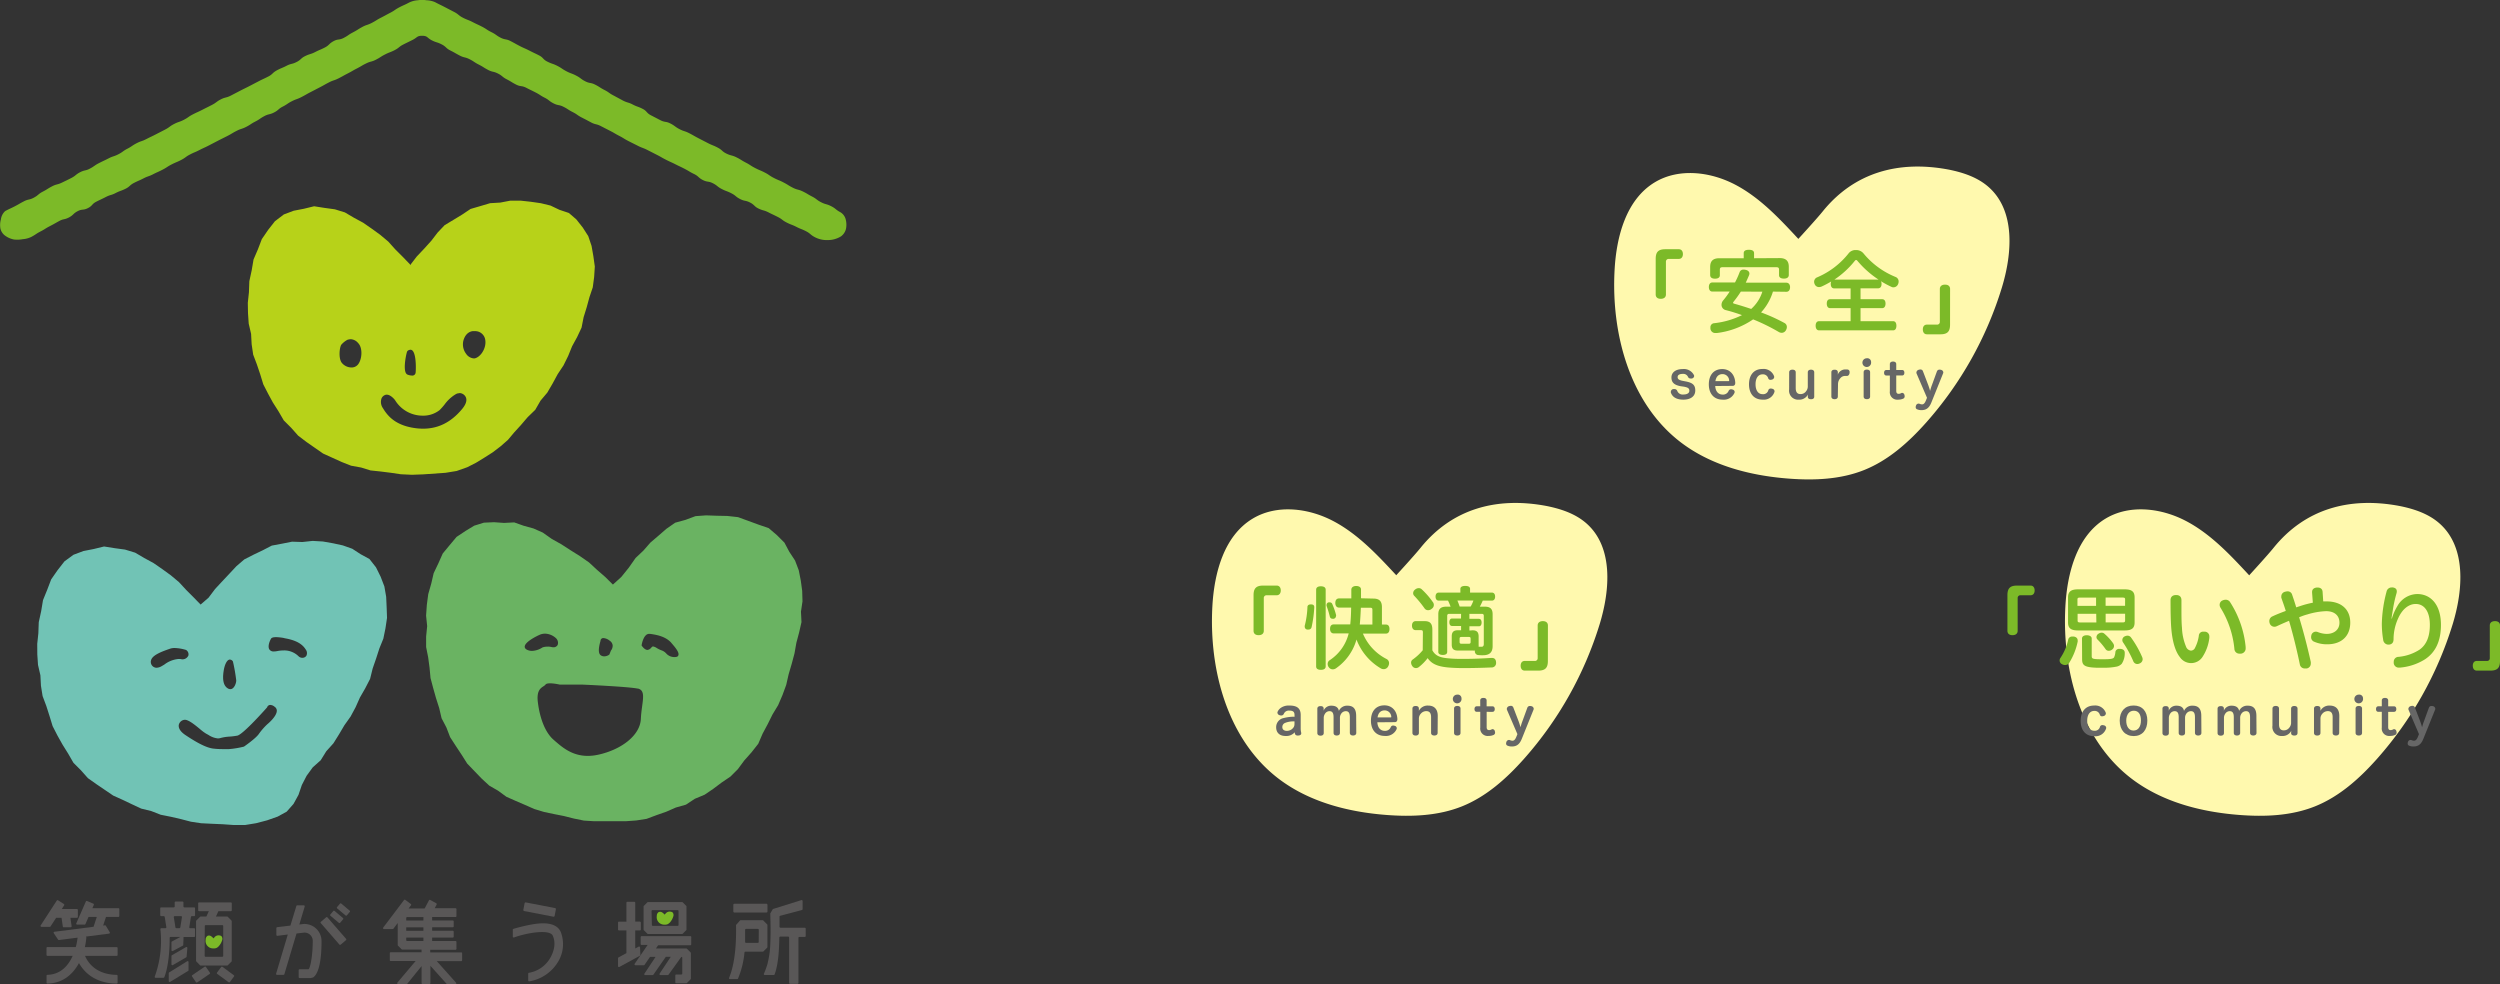 <svg xmlns="http://www.w3.org/2000/svg" viewBox="0 0 671.47 264.36"><rect x="0" y="0" width="671.47" height="264.36" fill="#333333" stroke="none"/><defs><style>.cls-1{fill:#7cba28;}.cls-2{fill:#b7d219;}.cls-3{fill:#71c3b5;}.cls-4{fill:#6ab362;}.cls-5{fill:#595757;}.cls-6{fill:#fff9ae;}.cls-7{fill:#666;}</style></defs><title>about_01</title><g id="レイヤー_2" data-name="レイヤー 2"><g id="design"><path class="cls-1" d="M222.35,64.48a6.9,6.9,0,0,1-3.55-.81c-1.24-.67-1.09-.94-2.34-1.58s-1.32-.52-2.57-1.16-1.32-.51-2.58-1.15-1.14-.86-2.39-1.5-1.27-.6-2.52-1.24-1.37-.41-2.62-1-1.07-1-2.32-1.64-1.42-.3-2.67-.94-1.11-.91-2.36-1.55-1.32-.5-2.57-1.14-1.12-.9-2.37-1.54-1.46-.24-2.72-.88-1.09-1-2.35-1.61-1.22-.71-2.47-1.36-1.27-.61-2.53-1.25-1.28-.58-2.54-1.22-1.22-.7-2.48-1.34l-2.51-1.28c-1.26-.64-1.33-.5-2.59-1.14s-1.27-.63-2.52-1.27-1.2-.74-2.46-1.39-1.21-.71-2.46-1.35l-2.49-1.28c-1.25-.64-1.4-.33-2.65-1s-1.23-.66-2.48-1.3-1.16-.82-2.41-1.45-1.19-.77-2.45-1.41-1.44-.29-2.7-.93-1.13-.89-2.39-1.53-1.19-.77-2.44-1.41-1.27-.62-2.52-1.26-1.48-.22-2.74-.87-1.21-.74-2.47-1.39-1.12-.92-2.38-1.56-1.43-.32-2.7-1-1.2-.77-2.46-1.41-1.19-.79-2.45-1.43-1.41-.34-2.67-1-1.23-.71-2.5-1.35-1.08-1-2.35-1.65-1.38-.44-2.65-1.09-1.11-1.2-2.54-1.21-1.3.44-2.55,1.08-1.27.61-2.52,1.25-1.12.9-2.37,1.54-1.32.51-2.57,1.15-1.18.76-2.43,1.4-1.37.39-2.62,1-1.21.7-2.46,1.34-1.21.7-2.46,1.34-1.22.68-2.47,1.32-1.34.45-2.59,1.09-1.22.69-2.47,1.33l-2.49,1.29c-1.25.64-1.22.7-2.47,1.34s-1.33.48-2.58,1.12-1.17.79-2.42,1.43-1.09.94-2.34,1.58-1.41.33-2.65,1-1.16.81-2.41,1.45-1.18.78-2.43,1.42-1.35.44-2.61,1.09-1.2.72-2.45,1.36-1.25.62-2.5,1.26l-2.48,1.29c-1.24.64-1.27.58-2.51,1.22s-1.29.55-2.53,1.19-1.15.84-2.39,1.48-1.3.55-2.55,1.19-1.19.77-2.44,1.42-1.28.58-2.53,1.22-1.34.47-2.58,1.11-1.29.57-2.54,1.21-1.09,1-2.35,1.61-1.34.47-2.6,1.12-1.37.41-2.63,1.06-1.28.61-2.54,1.25-1,1.09-2.28,1.74-1.5.17-2.75.82-1.06,1-2.31,1.67-1.43.31-2.69,1-1.23.71-2.49,1.36-1.21.76-2.47,1.41-1.2.78-2.45,1.45a6.25,6.25,0,0,1-2.34.63,7.62,7.62,0,0,1-2.41.08,5.86,5.86,0,0,1-2.2-.94,3.24,3.24,0,0,1-1.39-2,5.56,5.56,0,0,1,.14-2.48A3.55,3.55,0,0,1,1.4,56.69c1.24-.67,1.28-.61,2.54-1.26s1.23-.71,2.49-1.36,1.44-.31,2.7-1,1.11-.95,2.37-1.6,1.2-.75,2.46-1.41,1.39-.39,2.65-1,1.28-.6,2.54-1.25,1.12-.91,2.38-1.56,1.43-.31,2.69-1,1.16-.83,2.42-1.47,1.28-.6,2.54-1.25,1.36-.45,2.62-1.1,1.16-.84,2.42-1.49,1.18-.8,2.45-1.46,1.36-.47,2.62-1.12,1.28-.61,2.54-1.26l2.52-1.3c1.26-.65,1.15-.85,2.41-1.5s1.36-.47,2.62-1.12,1.17-.82,2.44-1.47,1.3-.59,2.56-1.24,1.27-.63,2.53-1.28,1.15-.86,2.4-1.5,1.4-.36,2.66-1l2.5-1.3c1.25-.65,1.27-.62,2.52-1.27l2.51-1.31c1.26-.65,1.29-.6,2.55-1.25s1.07-1,2.34-1.68,1.31-.56,2.57-1.21,1.41-.37,2.67-1,1.1-1,2.36-1.62,1.39-.42,2.66-1.07,1.32-.56,2.58-1.21,1.06-1,2.33-1.7,1.49-.23,2.76-.89,1.18-.81,2.45-1.47S95.94,8,97.2,7.3s1.36-.48,2.62-1.13,1.22-.76,2.49-1.41,1.26-.68,2.53-1.34,1.19-.82,2.47-1.48,1.32-.58,2.58-1.26a6.18,6.18,0,0,1,2.31-.61,7.36,7.36,0,0,1,2.35,0,6.28,6.28,0,0,1,2.34.53c1.25.67,1.27.63,2.53,1.28l2.52,1.31c1.27.65,1.13.92,2.4,1.57s1.34.52,2.6,1.17,1.29.6,2.55,1.25S130.7,8,132,8.64s1.17.82,2.43,1.47,1.45.28,2.71.93,1.24.69,2.5,1.34,1.3.57,2.56,1.22,1.28.61,2.55,1.26,1,1.07,2.31,1.72,1.36.46,2.63,1.11,1.19.8,2.46,1.46,1.34.5,2.61,1.16,1.15.87,2.42,1.52,1.46.28,2.72.93,1.2.77,2.47,1.42,1.17.83,2.44,1.48L167.3,27c1.27.65,1.39.42,2.66,1.08s1.35.49,2.62,1.14,1,1.11,2.28,1.76l2.51,1.3c1.26.65,1.46.25,2.72.9s1.16.85,2.41,1.5,1.37.45,2.63,1.1,1.24.71,2.5,1.36l2.54,1.31c1.27.65,1.33.53,2.59,1.19s1.1,1,2.37,1.62,1.41.37,2.68,1,1.22.75,2.5,1.41,1.2.78,2.47,1.44,1.32.56,2.59,1.21,1.19.81,2.47,1.47,1.33.55,2.6,1.21,1.22.76,2.49,1.41,1.41.39,2.67,1,1.24.72,2.52,1.38,1.16.89,2.44,1.54,1.42.4,2.7,1.06,1.15.91,2.42,1.59a3.1,3.1,0,0,1,1.45,1.88,5.73,5.73,0,0,1,.11,2.52,3.49,3.49,0,0,1-1.37,2.11A6.68,6.68,0,0,1,222.35,64.48Z"/><path class="cls-2" d="M110.16,71.21l1.77-2.31,2-2.11,1.94-2.15,1.66-2.17,1.9-2,2.35-1.41,2.32-1.41,2.29-1.53,2.63-.77,2.62-.78,2.74-.16,2.7-.52,2.75,0,2.73.3,2.72.39,2.58.63,2.4,1.14,2.53.85,2,1.72,1.73,2.19L158,63.42l.89,2.64.48,2.74.39,2.79-.18,2.81-.37,2.78-.9,2.67-.73,2.68-.83,2.68L156.2,88,155,90.55,153.66,93l-1.06,2.61-1.25,2.53-1.56,2.35L148.43,103,147,105.45l-1.82,2.16-1.42,2.46-2.06,2-1.83,2.14-1.77,1.94-1.68,2-2,1.75-2.1,1.6-2.23,1.42-2.25,1.38-2.36,1.2-2.83,1-3,.49-3,.21-3,.21-3,.11-3-.14-2.7-.4-2.71-.34-2.73-.29L97,125.57l-2.7-.49-2.54-1-2.49-1.13-2.49-1.13-2.24-1.56-2.23-1.55L80.07,117l-1.86-2.1-2-2-1.41-2.43-1.5-2.35L72,105.73l-1.28-2.49-.82-2.68L69,97.89l-1-2.64-.41-2.78-.15-2.8-.64-2.75-.19-2.8-.05-2.8.3-2.79.11-3,.63-2.91.5-2.93L69.26,67l1.06-2.77L72,61.77l1.84-2.35,2.39-1.82,2.65-1,2.74-.53,2.75-.67,2.79.44,2.78.38,2.69.83,2.43,1.43,2.46,1.33,2.31,1.6,2.28,1.65,2.16,1.81,1.89,2.1,2,2,1.93,2M94.24,91.11a3.61,3.61,0,0,0-.91.15,5.77,5.77,0,0,0-1.67,1.34c-.45.68-.8,3.56.11,4.81a3.4,3.4,0,0,0,2.61,1.29,2.19,2.19,0,0,0,1.81-.85c1.08-1.41,1.27-4.43,0-5.71A2.77,2.77,0,0,0,94.24,91.11Zm33.33-2.18-.39,0c-.34,0-2,.12-2.7,2.48a4.2,4.2,0,0,0,.72,3.63,2.74,2.74,0,0,0,2,1.22l.26,0c1.58-.28,3.26-2.75,2.87-5A2.73,2.73,0,0,0,127.58,88.94Zm-18.11,11.69a3.55,3.55,0,0,0,1.16.25.88.88,0,0,0,1-.71c.08-.4.26-4.48-.68-5.81a.91.91,0,0,0-.62-.42s-.79,0-1,.56S108,100.09,109.47,100.62Zm13.89,5a1.77,1.77,0,0,0-.84.2,10.12,10.12,0,0,0-3.1,2.82,16.76,16.76,0,0,1-1.34,1.51,7.14,7.14,0,0,1-4.62,1.49,8.67,8.67,0,0,1-7.3-4.09c0-.06-1.15-1.54-2.23-1.54l-.22,0a1.7,1.7,0,0,0-1.23,1,2.91,2.91,0,0,0,.4,2.65c1.2,2,3.19,4.4,8,5.23a16.2,16.2,0,0,0,2.75.25c4.1,0,7.52-1.72,10.47-5.25,1.35-1.61,1.3-2.66,1-3.25A1.93,1.93,0,0,0,123.36,105.57Z"/><path class="cls-3" d="M53.75,162.49,56,160.55l1.77-2.35,2-2.15,1.88-2,1.87-2,2.1-1.8L68.06,149l2.47-1.18L73,146.54l2.73-.51,2.71-.54,2.77.09,2.76-.3,2.77.16,2.73.48,2.62.57,2.53.9,2.24,1.46,2.37,1.29,1.76,2.24,1.25,2.52,1,2.61.48,2.78.13,2.82.1,2.84-.42,2.81-.57,2.78-1.07,2.63-.87,2.7-.93,2.68-.69,2.79-1.31,2.54-1.42,2.47-1.16,2.6-1.35,2.51-1.65,2.32-1.45,2.45-1.51,2.42-1.91,2.12-1.51,2.43L84,206.1l-1.65,2.27-1.28,2.48-.9,2.64-1.34,2.44L77,218l-2.42,1.33-2.84,1-2.93.77-3,.49h-3l-3-.21-3-.13L54,221.11l-2.72-.41L48.59,220l-2.68-.62-2.72-.54-2.57-1-2.69-.66L35.41,216l-2.48-1.18-2.51-1.13-2.27-1.54-2.25-1.53L23.61,209l-1.88-2.12-2-2-1.42-2.46L16.8,200l-1.38-2.46-1.29-2.52-.83-2.71-.86-2.69-1-2.67L11,184.2l-.15-2.83-.64-2.77-.19-2.83L10,172.94l.3-2.82.11-3,.64-2.93.5-3,1.13-2.78,1.07-2.8,1.71-2.46,1.86-2.38L19.74,149l2.67-1,2.76-.54,2.78-.68,2.82.45,2.81.38,2.72.83,2.45,1.44,2.49,1.35,2.33,1.61,2.3,1.67,2.19,1.83L50,158.44l2,2,2,2.06m-5.15,14.58a1.72,1.72,0,0,0,1.74-1,1.36,1.36,0,0,0-.64-1.52,11.76,11.76,0,0,0-3-.51,3.83,3.83,0,0,0-1.27.18l-.34.12c-1.61.57-4.32,1.52-4.74,2.9A1.56,1.56,0,0,0,42,179.35a2.85,2.85,0,0,0,1.44-.44l.68-.4A7.3,7.3,0,0,1,47.91,177a4.16,4.16,0,0,1,.5,0Zm27.55-5.69a12.61,12.61,0,0,0-2.25-.26c-.75,0-1.19.14-1.36.42-.36.63-.93,2-.47,2.84a1.34,1.34,0,0,0,1.27.58,4.39,4.39,0,0,0,.84-.09,9,9,0,0,1,1.76-.18,5.46,5.46,0,0,1,4,1.57,1.46,1.46,0,0,0,1,.41,1.26,1.26,0,0,0,1.12-.59,1.63,1.63,0,0,0-.24-1.7C80.82,172.36,78.19,171.72,76.33,171.4ZM61.22,184.91a1.31,1.31,0,0,0,.65.19c1,0,1.58-1.54,1.58-2.36a46.68,46.68,0,0,0-.89-5.08,1.05,1.05,0,0,0-.81-.51c-.83,0-1.44,1.49-1.67,3C59.68,182.66,60.05,184.23,61.22,184.91Zm11.38,4.43a.88.88,0,0,0-.85.64c-.06.07-6.42,7.28-8,7.6a18.25,18.25,0,0,1-2.06.26,11.86,11.86,0,0,0-2.53.4,2.23,2.23,0,0,1-.65.09A5.49,5.49,0,0,1,56,197.4l-.66-.36a12.75,12.75,0,0,1-1.69-1.27c-1.32-1.09-3-2.45-4-2.45h0a1.78,1.78,0,0,0-1.6,1.25c-.14.54-.1,1.62,1.77,2.87,3.4,2.27,5.76,3.42,7.45,3.62a19.82,19.82,0,0,0,2.37.14l1.89,0a24.16,24.16,0,0,0,4-.67c.13-.09,3.19-2.21,4-3.41a17.16,17.16,0,0,1,2.26-2.59c.11-.09,2.62-2.14,2.56-3.71a1.29,1.29,0,0,0-.6-1A1.91,1.91,0,0,0,72.61,189.34Z"/><path class="cls-4" d="M164.51,157.11l2.37-2.15,2-2.48,1.83-2.61,2.11-2,1.88-2.15,2.16-1.84,2.14-1.86,2.35-1.63,2.76-.76,2.69-1,2.85-.21,2.85.1,2.87.06,2.86.32,2.75,1,2.72,1,2.77.95,2.22,1.9,2,2,1.31,2.46,1.54,2.34,1,2.63.54,2.75.38,2.78.08,2.8-.41,2.77.14,2.81-.62,2.73-.75,2.82-.51,2.87-.75,2.81-.82,2.79-.65,2.85-1,2.72L209,189.4l-1.52,2.51-1.29,2.6-1.37,2.56-1.16,2.7-1.81,2.3-1.94,2.18-1.73,2.34-2,2-2.34,1.58-2.26,1.7-2.34,1.59-2.62,1.09-2.37,1.57-2.74.78L179,218l-2.65.93-2.67,1-2.8.44-2.82.2H165.2l-2.82,0-2.83,0-2.73-.17-2.69-.55-2.65-.67-2.67-.53-2.67-.56-2.61-.79-2.5-1.1-2.5-1.08L136,214l-2.21-1.62L131.4,211l-2.06-1.91-1.93-2-1.92-2-1.5-2.37-1.54-2.33L120.9,198l-1-2.6-1.3-2.49-.64-2.74-.85-2.66-.76-2.69-.72-2.71-.26-2.79-.37-2.77-.55-2.77,0-2.81.28-2.8-.29-2.81.2-2.9.38-2.89.8-2.8.66-2.83,1.25-2.62,1.18-2.65,1.85-2.24,1.86-2.22,2.42-1.61,2.32-1.41,2.61-.81,2.72-.12,2.68.19,2.74-.14,2.57.91,2.61.72,2.48,1.1,2.43,1.71,2.57,1.44,2.49,1.61,2.51,1.57,2.43,1.69,2.16,2,2.23,1.94,2.1,2.08m-2.38,19.21a2.33,2.33,0,0,0,1.36-.49l.42-1.06a2.08,2.08,0,0,0,.46-1.45,1.77,1.77,0,0,0-.81-1.22,3.06,3.06,0,0,0-1.63-.69.74.74,0,0,0-.82.74c0,.12-1,3,0,3.83A1.57,1.57,0,0,0,162.27,176.29Zm-15.16-2.62a4.58,4.58,0,0,1,1,.12,2.16,2.16,0,0,0,.48.06,1.21,1.21,0,0,0,1.16-.65,1.71,1.71,0,0,0-.44-1.77,4.54,4.54,0,0,0-2.95-1.24,3.69,3.69,0,0,0-1.53.34c-.66.3-3.93,1.86-3.94,3.17,0,.35.22.63.67.84a3,3,0,0,0,1.3.28,5.53,5.53,0,0,0,2.81-.93A4.16,4.16,0,0,1,147.11,173.68Zm33.17-1c-1.62-1.83-4.18-2.2-5.71-2.42l-.29,0c-1.49,0-2,2.92-2,3.13.58.8,1.1,1.18,1.59,1.18a1.54,1.54,0,0,0,1-.6,3.41,3.41,0,0,1,.25-.24.38.38,0,0,1,.25-.09,2.56,2.56,0,0,1,1,.43,7.43,7.43,0,0,0,1.36.65,3,3,0,0,1,1.14.77,2.89,2.89,0,0,0,2.27,1c.57,0,.91-.14,1-.43C182.5,175.35,181.65,174.19,180.28,172.64Zm-9,12.29c-2.5-.55-15-1.09-15-1.09h-6s-3.27-.76-3.81,0-2.5.76-2.07,4.58,1.74,8.07,4.25,10.25,5.88,5.34,12,4,11.22-5.13,11.43-9.6S173.77,185.47,171.27,184.92Z"/><path class="cls-5" d="M216.13,249.18h-6.51a.25.25,0,0,1-.25-.25c0-1.07,0-2,0-2.73a.25.25,0,0,1,.19-.23l5.82-1.55a.25.25,0,0,0,.19-.24V242a.25.25,0,0,0-.33-.24l-7.57,2.37a.25.25,0,0,0-.14.11l-.64,1.1a.25.25,0,0,0,0,.13c0,.54.18,4.16,0,8a24.25,24.25,0,0,1-.72,5.25c0,.18-.25.89-.3,1a15.46,15.46,0,0,1-.7,1.81.25.25,0,0,0,.23.35h2.41a.25.25,0,0,0,.24-.16c1-2.67,1.21-6.54,1.27-9.92a.25.25,0,0,1,.25-.24h2.13a.25.25,0,0,1,.25.25V264a.25.25,0,0,0,.25.25h2a.25.25,0,0,0,.25-.25v-12.1a.25.25,0,0,1,.25-.25h1.45a.25.25,0,0,0,.25-.25v-1.95A.25.25,0,0,0,216.13,249.18Z"/><path class="cls-5" d="M13.56,248.85l1.52-2.34h1.45l.34,2.34a.25.25,0,0,0,.24.21H19a.25.25,0,0,0,.24-.28l-.33-2.27h1.75a.25.25,0,0,0,.25-.25V244.4a.25.25,0,0,0-.25-.25H16.6l.63-1a.25.25,0,0,0-.07-.34l-1.57-1a.25.25,0,0,0-.34.07l-4.33,6.68a.25.25,0,0,0,.21.38h2.22A.25.25,0,0,0,13.56,248.85Z"/><path class="cls-5" d="M31.81,243.93h-7l.39-.9a.25.25,0,0,0-.13-.32L23.38,242a.25.25,0,0,0-.32.13L20.49,248a.25.25,0,0,0,.23.34h2a.25.25,0,0,0,.23-.15l.83-1.91H26l-.81,2.45a.24.24,0,0,0,0,.18l-10.58,1.35a.25.25,0,0,0-.17.38l1.16,1.73a.25.25,0,0,0,.24.11l5-.64a18.38,18.38,0,0,1-.48,2.53H12.74a.25.25,0,0,0-.25.25v1.86a.25.25,0,0,0,.25.25h6.78c-1.12,2.51-3.14,5-6.78,5.1a.25.25,0,0,0-.24.24v1.86a.25.25,0,0,0,.25.25c4.21-.1,6.87-2.58,8.46-5.51,1.36,2.4,4.24,5.43,10.12,5.52a.25.25,0,0,0,.25-.25v-1.86a.25.25,0,0,0-.24-.24c-5.51-.09-7.69-3.22-8.5-5.1h8.5a.25.25,0,0,0,.25-.25v-1.86a.25.25,0,0,0-.25-.25H22.79a17.54,17.54,0,0,0,.4-2.58.24.24,0,0,0-.15-.24l6.26-.8a.25.25,0,0,0,.18-.37l-1.05-1.74a.25.25,0,0,0-.24-.12l-.49.06.77-2.32h3.33a.25.25,0,0,0,.25-.25v-1.86A.25.25,0,0,0,31.81,243.93Z"/><path class="cls-5" d="M45.57,251.9a.25.25,0,0,1,.25-.25h2.63l-2.27,1.22a.25.25,0,0,0-.13.22v2.12a.25.25,0,0,0,.36.22L49.09,254a.24.24,0,0,0,.13-.21l.08-2.12h2.84a.25.25,0,0,0,.25-.25v-1.86a.25.25,0,0,0-.25-.25H51.08a.25.25,0,0,1-.24-.28l.44-2.75a.25.25,0,0,1,.24-.21h.62a.25.25,0,0,0,.25-.25v-1.86a.25.25,0,0,0-.25-.25H49.52a.25.25,0,0,1-.25-.25v-1.07a.25.25,0,0,0-.25-.25H47.17a.25.25,0,0,0-.25.25v1.07a.25.25,0,0,1-.25.25H43.29a.25.25,0,0,0-.25.25v1.86a.25.25,0,0,0,.25.25H44a.25.25,0,0,1,.24.21l.44,2.75a.25.25,0,0,1-.24.28H43.32a.24.24,0,0,0-.24.27,28.21,28.21,0,0,1-1.51,12.7.24.24,0,0,0,.23.34h2.1a.25.25,0,0,0,.23-.15C45.33,259.46,45.6,254.49,45.57,251.9Zm1.35-5.84h1.71a.25.25,0,0,1,.24.28l-.44,2.75a.25.25,0,0,1-.24.21h-.83a.25.25,0,0,1-.24-.21l-.44-2.75A.25.25,0,0,1,46.92,246.06Z"/><path class="cls-5" d="M49.94,254.39l-3.77,2.18a.25.25,0,0,0-.12.21V259a.25.25,0,0,0,.37.21L50,257.13a.25.25,0,0,0,.12-.19l.2-2.32A.25.25,0,0,0,49.94,254.39Z"/><path class="cls-5" d="M50.27,258.18l-4.83,3a.24.24,0,0,0-.12.21v2.12a.25.25,0,0,0,.37.21l4.83-2.94a.24.24,0,0,0,.12-.21v-2.2A.25.25,0,0,0,50.27,258.18Z"/><path class="cls-5" d="M53.73,259.27a.24.24,0,0,0,.17.07H61a.24.24,0,0,0,.17-.07l1-1a.25.25,0,0,0,.07-.17V247.41a.25.25,0,0,0-.07-.17l-1-1a.25.25,0,0,0-.17-.07H58l.66-1.44H62a.25.25,0,0,0,.25-.25v-1.86a.25.25,0,0,0-.25-.25H53.48a.25.25,0,0,0-.25.25v1.86a.25.25,0,0,0,.25.25h2.61l-.66,1.44H53.9a.25.25,0,0,0-.17.07l-1,1a.25.25,0,0,0-.07.17v10.65a.25.25,0,0,0,.07.17ZM55,248.73a.25.25,0,0,1,.25-.25h4.45a.25.25,0,0,1,.25.25v8a.25.25,0,0,1-.25.25H55.22a.25.25,0,0,1-.25-.25Z"/><path class="cls-5" d="M55.31,259.71a.25.25,0,0,0-.34-.06l-3.33,2.27a.25.25,0,0,0-.06.34l1.05,1.54a.25.25,0,0,0,.34.06l3.33-2.27a.24.24,0,0,0,.07-.34Z"/><path class="cls-5" d="M59.74,259.68a.25.25,0,0,0-.34.05l-1.11,1.5a.24.24,0,0,0,.05.34l3.06,2.25a.25.25,0,0,0,.34-.05l1.11-1.5a.25.25,0,0,0-.05-.34Z"/><path class="cls-5" d="M81.56,248.17h0l-1.16.14,1.44-4.83a.25.25,0,0,0-.24-.32H79.84a.25.25,0,0,0-.24.18L78,248.6l-3.55.43a.25.25,0,0,0-.22.24v1.84a.25.25,0,0,0,.27.24L77.3,251l-3.14,10.51a.25.25,0,0,0,.24.32h1.74a.25.25,0,0,0,.24-.18l3.26-10.92,2-.24h0A2.21,2.21,0,0,1,84,252.77c0,3.12-.44,6.36-1,7.42a.25.25,0,0,1-.22.14H80.47a.25.25,0,0,0-.25.25v1.86a.25.25,0,0,0,.25.25h3l.53-.14.07,0c.87-.54,2.29-2.52,2.29-9.77v-.07A4.6,4.6,0,0,0,81.56,248.17Z"/><path class="cls-5" d="M87.94,246.39a.25.25,0,0,0-.35,0l-1.42,1.21a.25.25,0,0,0,0,.35l5,5.76a.25.25,0,0,0,.35,0l1.42-1.21a.25.25,0,0,0,0-.35Z"/><path class="cls-5" d="M91,247.85a.25.25,0,0,0,.35,0l.78-.92a.24.24,0,0,0,0-.35l-2.26-1.9a.25.25,0,0,0-.35,0l-.78.92a.24.24,0,0,0,0,.35Z"/><path class="cls-5" d="M91.67,242.7a.25.25,0,0,0-.35,0l-.78.92a.25.25,0,0,0,0,.35l2.26,1.9a.25.25,0,0,0,.35,0l.78-.92a.24.24,0,0,0,0-.35Z"/><path class="cls-5" d="M123.82,255.8h-8.27v-.7h6.8a.25.25,0,0,0,.25-.25V253a.25.25,0,0,0-.25-.25h-6.28v-.93h5.54a.25.25,0,0,0,.25-.25v-1.33a.25.25,0,0,0-.25-.25h-5.54v-.93h5.54a.25.25,0,0,0,.25-.25v-1.33a.25.25,0,0,0-.25-.25h-5.54v-.93h6.28a.25.25,0,0,0,.25-.25v-1.86a.25.25,0,0,0-.25-.25h-5.6l.53-1a.25.25,0,0,0-.1-.33l-1.63-.9a.25.25,0,0,0-.33.1L114.06,244h-4.32l.63-.83a.25.25,0,0,0,0-.34l-1.49-1.12a.25.25,0,0,0-.34,0l-5.62,7.43a.25.25,0,0,0,.2.39h2.35a.25.25,0,0,0,.2-.1l1.15-1.52v5.91a.25.25,0,0,0,.07.17l1,1a.25.25,0,0,0,.17.07h5.16v.7h-8.27a.25.25,0,0,0-.25.25v1.86a.25.25,0,0,0,.25.25h6.68l-4.9,5.8a.25.25,0,0,0,.19.4h2.28a.25.25,0,0,0,.19-.09l3.84-4.75v4.59a.25.25,0,0,0,.25.25h1.87a.25.25,0,0,0,.25-.25V259.4l4.38,4.88a.25.25,0,0,0,.18.08h2.16a.25.25,0,0,0,.18-.41l-5.19-5.8h6.56a.25.25,0,0,0,.25-.25V256A.25.25,0,0,0,123.82,255.8ZM113.72,250h-4.61v-.93h4.61Zm0-2.75h-4.61v-.68a.25.25,0,0,1,.25-.25h4.36Zm-4.61,5.25v-.68h4.61v.93h-4.36A.25.25,0,0,1,109.11,252.5Z"/><path class="cls-5" d="M143,248.27a47.46,47.46,0,0,0-5.1,1.21.24.24,0,0,0-.17.23v1.85a.25.25,0,0,0,.33.23c3.55-1.28,9.59-2.27,10.4-.49s.5,3.8-.54,5.75a8.18,8.18,0,0,1-5.85,4.23.25.25,0,0,0-.2.24v1.82a.25.25,0,0,0,.29.24,11.12,11.12,0,0,0,7.84-5.44,9.09,9.09,0,0,0,.61-7.83C149.69,248.24,147.13,247.55,143,248.27Z"/><rect class="cls-5" x="143.77" y="240.04" width="2.36" height="8.56" rx="0.25" ry="0.25" transform="translate(-122.47 340.2) rotate(-79.05)"/><path class="cls-5" d="M172,256.52l-.09-2.07a.25.25,0,0,0-.36-.2l-.93.5V249.9h1.25a.25.25,0,0,0,.25-.25v-1.86a.25.25,0,0,0-.25-.25h-1.25v-5.08a.25.25,0,0,0-.25-.25h-1.87a.25.25,0,0,0-.25.25v5.08h-2a.25.25,0,0,0-.25.25v1.86a.25.25,0,0,0,.25.25h2V256l-2.13,1.15a.25.25,0,0,0-.13.22v2.12a.25.25,0,0,0,.36.22l5.51-3A.25.25,0,0,0,172,256.52Z"/><path class="cls-5" d="M173.88,250.79a.25.25,0,0,0,.17.07h9.14a.25.25,0,0,0,.17-.07l.95-.95a.25.25,0,0,0,.07-.17v-6.2a.25.25,0,0,0-.07-.17l-.95-.95a.25.25,0,0,0-.17-.07h-9.14a.25.25,0,0,0-.17.07l-.95.95a.25.25,0,0,0-.07.17v6.2a.25.25,0,0,0,.07.17ZM175,244.7a.25.25,0,0,1,.25-.25H182a.25.25,0,0,1,.25.25v3.73a.25.25,0,0,1-.25.25h-6.66a.25.25,0,0,1-.25-.25Z"/><path class="cls-5" d="M185.45,251.44H172.33a.25.25,0,0,0-.25.25v1.86a.25.25,0,0,0,.25.25h1.62l-3.49,5.07a.25.25,0,0,0,.2.38h2.26a.25.25,0,0,0,.2-.11L174.6,257h1.48l-3,4.52a.25.25,0,0,0,.21.38h2a.25.25,0,0,0,.2-.11l3.34-4.8h1.33l-3,4.52a.25.25,0,0,0,.21.38h2a.25.25,0,0,0,.2-.11L183,257H183a.25.25,0,0,1,.25.25v4.24a.25.25,0,0,1-.25.25h-1.37a.25.25,0,0,0-.25.25v1.86a.25.25,0,0,0,.25.25h2.69a.24.24,0,0,0,.17-.07l1-1a.25.25,0,0,0,.07-.17v-6.88a.25.25,0,0,0-.07-.17l-1-1a.25.25,0,0,0-.17-.07h-8.14l.59-.86h8.64a.25.25,0,0,0,.25-.25v-1.86A.25.25,0,0,0,185.45,251.44Z"/><rect class="cls-5" x="196.96" y="242.74" width="9.17" height="2.35" rx="0.25" ry="0.25"/><path class="cls-5" d="M205,247.22a.25.25,0,0,0-.17-.07h-5.9a.25.25,0,0,0-.18.08l-1,1.14a.24.24,0,0,0-.06.17c0,1,.3,9-1.87,14.09a.24.24,0,0,0,.22.34H198a.25.25,0,0,0,.23-.15,23.94,23.94,0,0,0,1.73-7,.24.24,0,0,1,.24-.22h4.68a.25.25,0,0,0,.17-.07l1-1a.25.25,0,0,0,.07-.17v-5.9a.24.24,0,0,0-.07-.17ZM203.78,253a.25.25,0,0,1-.25.25h-3.15a.25.25,0,0,1-.25-.26c0-1.28,0-2.4,0-3.24a.25.25,0,0,1,.25-.26h3.17a.25.25,0,0,1,.25.25Z"/><path class="cls-1" d="M57.3,252a2.76,2.76,0,0,0-.71-.61.94.94,0,0,0-.9,0,1.19,1.19,0,0,0-.45,1,2,2,0,0,0,2,2.34,1.9,1.9,0,0,0,.85-.1,1.92,1.92,0,0,0,.7-.53,4.08,4.08,0,0,0,.85-1.51,1.09,1.09,0,0,0-.15-1.13.93.93,0,0,0-.46-.2,1.39,1.39,0,0,0-1.41.47l-.28.31"/><path class="cls-1" d="M178.47,245.62a2.78,2.78,0,0,0-.71-.61,1,1,0,0,0-.9,0,1.19,1.19,0,0,0-.45,1,2,2,0,0,0,2,2.34,1.9,1.9,0,0,0,.85-.1,1.92,1.92,0,0,0,.7-.53,4.09,4.09,0,0,0,.85-1.51,1.09,1.09,0,0,0-.15-1.13.92.92,0,0,0-.46-.2,1.39,1.39,0,0,0-1.41.47l-.28.31"/></g><g id="text"><path class="cls-6" d="M483,64.15c-5.11-5.5-10.35-11.11-17-14.58s-15.09-4.48-21.52-.62c-7.76,4.66-10.36,14.67-10.83,23.71-.9,17.05,4.09,35.55,17.6,46,8.25,6.37,18.8,9.1,29.19,9.89,6.84.52,13.89.24,20.26-2.31,6.53-2.62,11.94-7.46,16.62-12.72A97.66,97.66,0,0,0,537.66,77.3c2.81-9.19,3.68-20.61-3.47-27-3-2.69-7-4-10.91-4.77-13.29-2.48-25.2.73-33.71,11.24-1.72,2.13-6.59,7.43-6.59,7.43"/><path class="cls-6" d="M375,154.48c-5.11-5.5-10.35-11.11-17-14.58s-15.09-4.48-21.52-.62C328.69,143.94,326.1,154,325.62,163c-.9,17.05,4.09,35.55,17.6,46,8.25,6.37,18.8,9.1,29.19,9.89,6.84.52,13.89.24,20.26-2.31,6.53-2.62,11.94-7.46,16.62-12.72a97.66,97.66,0,0,0,20.36-36.21c2.81-9.19,3.68-20.61-3.47-27-3-2.69-7-4-10.91-4.77-13.29-2.48-25.2.73-33.71,11.24-1.72,2.13-6.59,7.43-6.59,7.43"/><path class="cls-6" d="M604.07,154.48c-5.11-5.5-10.35-11.11-17-14.58s-15.09-4.48-21.52-.62C557.79,143.94,555.2,154,554.73,163c-.9,17.05,4.09,35.55,17.6,46,8.25,6.37,18.8,9.1,29.19,9.89,6.84.52,13.89.24,20.26-2.31,6.53-2.62,11.94-7.46,16.62-12.72a97.66,97.66,0,0,0,20.36-36.21c2.81-9.19,3.68-20.61-3.47-27-3-2.69-7-4-10.91-4.77-13.29-2.48-25.2.73-33.71,11.24-1.72,2.13-6.59,7.43-6.59,7.43"/><path class="cls-1" d="M444.7,69.52c0-1.84.72-2.58,2.58-2.58h3.63c.76,0,1.1.6,1.1,1.31s-.36,1.29-1.1,1.29h-2.7a.72.72,0,0,0-.76.76v8.79c0,.72-.5,1.17-1.39,1.17s-1.36-.45-1.36-1.17Z"/><path class="cls-1" d="M476.19,78.32A14.45,14.45,0,0,1,473,83.91a46.79,46.79,0,0,1,6.28,2.84,1.18,1.18,0,0,1,.65,1.08,1.66,1.66,0,0,1-.24.84,1.3,1.3,0,0,1-1.15.72,1.57,1.57,0,0,1-.81-.24,52.43,52.43,0,0,0-6.86-3.37,22,22,0,0,1-9.7,3.66,1.85,1.85,0,0,1-.36,0,1.29,1.29,0,0,1-1.41-1.17,1.49,1.49,0,0,1,0-.31,1.07,1.07,0,0,1,1-1.15,22.43,22.43,0,0,0,7.48-2.17,43.75,43.75,0,0,0-4.4-1.36,1.45,1.45,0,0,1-1.1-1.43,1.86,1.86,0,0,1,.45-1.17,22.36,22.36,0,0,0,1.74-2.37h-4.66c-.6,0-.93-.5-.93-1.22s.33-1.22.93-1.22H466a24,24,0,0,0,1.22-2.7,1.06,1.06,0,0,1,1.1-.76,2.32,2.32,0,0,1,.55.07c.62.14,1,.48,1,1a1.12,1.12,0,0,1-.1.45c-.26.64-.57,1.31-.88,2h10.9c.62,0,1,.48,1,1.2s-.33,1.24-1,1.24Zm1.82-9c1.7,0,2.44.79,2.44,2.34v2.17c0,.67-.48,1-1.31,1s-1.31-.31-1.31-.93V72.44c0-.53-.22-.67-.74-.67H462.69c-.53,0-.76.14-.76.67v1.48c0,.62-.48.93-1.29.93s-1.31-.31-1.31-1V71.7c0-1.55.74-2.34,2.44-2.34h6.57V68c0-.62.48-.91,1.39-.91s1.39.29,1.39.91v1.36Zm-10.44,9A29,29,0,0,1,465.65,81a.54.54,0,0,0-.17.33c0,.12.12.19.38.26,1.39.38,2.92.86,4.49,1.39a10.49,10.49,0,0,0,3-4.64Z"/><path class="cls-1" d="M492.65,77.46c-.6,0-.93-.45-.93-1.19a1.77,1.77,0,0,1,.12-.67,26.18,26.18,0,0,1-2.53,1.34,2.08,2.08,0,0,1-.74.17,1.26,1.26,0,0,1-1.15-.74,1.55,1.55,0,0,1-.17-.69,1.29,1.29,0,0,1,.84-1.2A21.42,21.42,0,0,0,496.55,68a2.35,2.35,0,0,1,1.91-.84,2.56,2.56,0,0,1,2,.84,21.71,21.71,0,0,0,8.65,6.38,1.3,1.3,0,0,1,.84,1.24,1.73,1.73,0,0,1-.17.74,1.33,1.33,0,0,1-1.22.81,1,1,0,0,1-.53-.12,25.29,25.29,0,0,1-2.84-1.53,1.36,1.36,0,0,1,.17.74c0,.74-.33,1.19-1,1.19h-4.64v2.92h5.83c.57,0,.88.45.88,1.17s-.31,1.22-.88,1.22h-5.83v3.51h8.75c.57,0,.88.45.88,1.22s-.31,1.24-.88,1.24h-19.9c-.57,0-.91-.48-.91-1.24s.33-1.22.91-1.22h8.48V82.76h-5.52c-.57,0-.88-.48-.88-1.22s.31-1.17.88-1.17h5.52V77.46Zm0-2.37h11.9a25.9,25.9,0,0,1-5.64-5c-.14-.17-.26-.26-.38-.26a.53.53,0,0,0-.36.24,24,24,0,0,1-5.54,5.07Z"/><path class="cls-1" d="M523.76,87.21c0,1.84-.72,2.58-2.58,2.58h-3.63c-.76,0-1.1-.6-1.1-1.31s.33-1.29,1.1-1.29h2.68a.72.72,0,0,0,.79-.76V77.62c0-.72.5-1.17,1.39-1.17s1.36.45,1.36,1.17Z"/><path class="cls-7" d="M451.39,103.73c-1.63-.31-2.46-.94-2.46-2.35,0-1.25,1-2.25,3.05-2.25a3,3,0,0,1,3,1.64.57.57,0,0,1,.05.24.74.74,0,0,1-.6.65,1.56,1.56,0,0,1-.34,0,.71.71,0,0,1-.71-.43,1.37,1.37,0,0,0-1.38-.81c-1,0-1.41.36-1.41.86s.28.78,1.3,1l.9.17c1.8.36,2.54.93,2.54,2.43s-1.17,2.46-3.2,2.46-3-.83-3.36-1.91a.77.77,0,0,1,0-.24.76.76,0,0,1,.66-.69l.28,0a.79.79,0,0,1,.77.46,1.55,1.55,0,0,0,1.67,1c.93,0,1.59-.35,1.59-1s-.36-.89-1.44-1.1Z"/><path class="cls-7" d="M460.69,103.68c.07,1.45.85,2.3,2,2.3a1.61,1.61,0,0,0,1.6-1,.68.68,0,0,1,.64-.43,1.27,1.27,0,0,1,.42.08.69.69,0,0,1,.56.63.81.81,0,0,1-.08.32,3.12,3.12,0,0,1-3.16,1.76c-2.34,0-3.7-1.63-3.7-4.1s1.29-4.11,3.62-4.11c2.06,0,3.4,1.53,3.48,3.7v0c0,.54-.27.81-.7.81Zm3.58-1.32c.11,0,.16,0,.16-.12a.12.12,0,0,0,0-.07,1.78,1.78,0,0,0-1.75-1.69c-1.16,0-1.75.74-1.94,1.88Z"/><path class="cls-7" d="M476.48,101a.71.71,0,0,1,.05.28.76.76,0,0,1-.59.67,1.59,1.59,0,0,1-.4.07.6.6,0,0,1-.62-.42,1.44,1.44,0,0,0-1.48-1.06c-1.25,0-1.92,1.08-1.92,2.66s.65,2.67,1.91,2.67a1.41,1.41,0,0,0,1.52-1.06.66.66,0,0,1,.66-.46,1.54,1.54,0,0,1,.4.07.72.72,0,0,1,.61.64.76.76,0,0,1-.05.28,3,3,0,0,1-3.15,2c-2.35,0-3.66-1.64-3.66-4.11s1.28-4.13,3.63-4.13A3,3,0,0,1,476.48,101Z"/><path class="cls-7" d="M480.55,100c0-.46.34-.71.89-.71s.87.26.87.71v4.22c0,1.08.4,1.63,1.29,1.63a1.8,1.8,0,0,0,1.48-.75,2,2,0,0,0,.47-1.21V100c0-.46.34-.71.87-.71s.86.26.86.71v6.53c0,.46-.3.7-.85.7s-.87-.23-.87-.63v-.26a2.53,2.53,0,0,1,.05-.4,2.63,2.63,0,0,1-2.49,1.41,2.43,2.43,0,0,1-2.58-2.76Z"/><path class="cls-7" d="M493.62,106.51c0,.46-.34.71-.87.71s-.87-.26-.87-.71V100c0-.44.31-.7.87-.7s.87.24.87.69v.24c0,.15,0,.32-.05.48a2.19,2.19,0,0,1,1.79-1.47,3.26,3.26,0,0,1,.48,0l.34,0a.63.63,0,0,1,.6.7,1.46,1.46,0,0,1,0,.23c-.07.44-.31.81-.75.81H496c-.15,0-.28,0-.46,0h-.13a1.57,1.57,0,0,0-1.08.56,2.35,2.35,0,0,0-.66,1.56Z"/><path class="cls-7" d="M502.55,97.23a1.17,1.17,0,1,1-1.17-1A1,1,0,0,1,502.55,97.23Zm-2,2.74c0-.44.31-.7.87-.7s.87.26.87.7v6.53c0,.46-.32.71-.87.71s-.87-.26-.87-.71Z"/><path class="cls-7" d="M507.59,97.81c0-.44.3-.7.85-.7s.87.25.87.7v1.56h1.56c.43,0,.62.32.62.75s-.2.73-.62.73h-1.56V105c0,.54.23.78.66.78a1.43,1.43,0,0,0,.67-.19.5.5,0,0,1,.27-.07.65.65,0,0,1,.59.52,1.4,1.4,0,0,1,.07.39.67.67,0,0,1-.36.63,3.17,3.17,0,0,1-1.37.28,2,2,0,0,1-2.25-2.25v-4.23h-.94c-.42,0-.61-.31-.61-.73s.19-.75.62-.75h.93Z"/><path class="cls-7" d="M520.23,99.76a.72.72,0,0,1,.73-.48,1.14,1.14,0,0,1,.36.05.76.76,0,0,1,.63.69.8.8,0,0,1-.08.32l-3.1,7.7c-.52,1.3-1.2,2.12-2.7,2.12a2.87,2.87,0,0,1-1.1-.2.6.6,0,0,1-.44-.61,1.39,1.39,0,0,1,.09-.44.75.75,0,0,1,.67-.51.88.88,0,0,1,.35.08,1.61,1.61,0,0,0,.62.13c.48,0,.77-.46,1-1l.31-.77-2.8-6.52a.7.7,0,0,1-.05-.28.83.83,0,0,1,.65-.73,1.5,1.5,0,0,1,.4-.07.68.68,0,0,1,.7.44l1.41,3.68c.19.51.38,1.1.52,1.63a14.66,14.66,0,0,1,.52-1.64Z"/><path class="cls-1" d="M336.69,159.86c0-1.84.72-2.58,2.58-2.58h3.63c.76,0,1.1.6,1.1,1.31s-.36,1.29-1.1,1.29h-2.7a.72.72,0,0,0-.76.76v8.79c0,.72-.5,1.17-1.39,1.17s-1.36-.45-1.36-1.17Z"/><path class="cls-1" d="M353,163.09v0a31.69,31.69,0,0,1-.72,5.33.81.81,0,0,1-.84.67,1.59,1.59,0,0,1-.33,0,.74.74,0,0,1-.67-.74.61.61,0,0,1,0-.29,23.49,23.49,0,0,0,.72-5c0-.45.33-.72.86-.72h.07C352.69,162.32,353,162.56,353,163.09Zm.5-4.71c0-.6.48-.91,1.27-.91s1.29.31,1.29.91V179c0,.6-.48.91-1.29.91s-1.27-.31-1.27-.91Zm5.33,7.07a.76.76,0,0,1-.6.74,1.42,1.42,0,0,1-.31,0,.72.72,0,0,1-.74-.57,27.12,27.12,0,0,0-.88-2.89,1.23,1.23,0,0,1,0-.29.67.67,0,0,1,.55-.65,1.92,1.92,0,0,1,.33,0,.67.67,0,0,1,.62.38,18.25,18.25,0,0,1,1.05,3A1.13,1.13,0,0,1,358.86,165.45Zm10-4.68c1.63,0,2.34.69,2.34,2.32v4.66h1.1c.6,0,.93.45.93,1.2s-.33,1.22-.93,1.22h-6.21a13.55,13.55,0,0,0,6.31,6.81,1.25,1.25,0,0,1,.72,1.15,1.87,1.87,0,0,1-.26.88,1.34,1.34,0,0,1-1.2.72,1.51,1.51,0,0,1-.81-.24,15.21,15.21,0,0,1-6.48-7.72,14.05,14.05,0,0,1-5.57,7.77,1.52,1.52,0,0,1-.81.24,1.29,1.29,0,0,1-1.05-.55,1.38,1.38,0,0,1-.31-.88,1.17,1.17,0,0,1,.5-1,12.06,12.06,0,0,0,5.14-7.22h-4c-.62,0-1-.45-1-1.22s.33-1.2,1-1.2h4.42c.17-1.5.22-3,.24-4.52h-3.25c-.64,0-1-.48-1-1.24s.36-1.22,1-1.22h3.3v-2.34c0-.62.53-1,1.29-1s1.31.33,1.31.93v2.37Zm-3.32,2.46c-.07,1.5-.14,3-.29,4.52h3.39V163.8c0-.48-.17-.57-.62-.57Z"/><path class="cls-1" d="M382.17,169.87c0-.5-.12-.62-.57-.62h-1.36c-.62,0-1-.48-1-1.22s.38-1.2,1-1.2h2.39c1.5,0,2.08.69,2.08,2.29v5.54c.84,1.55,2.2,2,4.44,2.17,1,.1,2.08.14,3.34.14h.79c2.53,0,5.14-.12,7.26-.26h.14c.72,0,1.1.36,1.15,1.22V178a1.17,1.17,0,0,1-1.24,1.27c-2.05.09-4.92.17-7.46.17-1.74,0-3.3-.07-4.42-.19-2.75-.29-4.23-1-5.26-2.49a12.94,12.94,0,0,1-2.41,2.44,1.23,1.23,0,0,1-.72.24,1.17,1.17,0,0,1-1-.55A1.65,1.65,0,0,1,379,178a1,1,0,0,1,.41-.84,14.09,14.09,0,0,0,2.72-2.51Zm2.68-8.15a1.22,1.22,0,0,1-.31,1.79,1.4,1.4,0,0,1-1,.38,1.13,1.13,0,0,1-.93-.5,29.74,29.74,0,0,0-2.75-3.35,1,1,0,0,1-.31-.69,1.23,1.23,0,0,1,.53-1,1.5,1.5,0,0,1,1-.38,1.13,1.13,0,0,1,.76.29A21.26,21.26,0,0,1,384.85,161.72Zm7.58,3.15h-3.18c-.36,0-.55.17-.55.53v9.7c0,.53-.43.81-1.17.81s-1.22-.29-1.22-.81V165c0-1.48.69-2.06,2.15-2.06h1.15a13.92,13.92,0,0,0-.69-1.62h-2.49c-.55,0-.86-.43-.86-1.08s.31-1.08.86-1.08h5.81v-1c0-.55.53-.79,1.31-.79s1.29.24,1.29.79v1h5.85c.57,0,.88.43.88,1.08s-.31,1.08-.88,1.08h-2.44c-.24.55-.5,1.1-.79,1.62h1.31c1.46,0,2.13.57,2.13,2.06v8.53c0,1.77-.93,2.46-2.6,2.46a9.82,9.82,0,0,1-1.43-.07,1,1,0,0,1-.74-1.05v-.14a4.8,4.8,0,0,1-.62,0h-3.92c-1.17,0-1.67-.45-1.67-1.6v-2.2c0-1.17.5-1.65,1.63-1.65h.88v-1.15H390c-.43,0-.72-.36-.72-1s.29-1,.72-1h2.41Zm-1-3.58c.24.53.43,1.08.62,1.62H395a8.3,8.3,0,0,0,.74-1.62Zm3.08,11.61c.33,0,.48-.12.48-.48v-.86c0-.38-.14-.48-.48-.48h-2c-.31,0-.48.1-.48.48v.86c0,.36.17.48.48.48Zm1-3.61c1.12,0,1.63.48,1.63,1.65v2.2a3.89,3.89,0,0,1,0,.57c.26,0,.6,0,.84,0s.55-.14.55-.72V165.4c0-.36-.17-.53-.55-.53h-3.32v1.34h2.56c.43,0,.72.36.72,1s-.29,1-.69,1h-2.58v1.15Z"/><path class="cls-1" d="M415.74,177.54c0,1.84-.72,2.58-2.58,2.58h-3.63c-.76,0-1.1-.6-1.1-1.31s.33-1.29,1.1-1.29h2.68a.72.72,0,0,0,.79-.76V168c0-.72.5-1.17,1.39-1.17s1.36.45,1.36,1.17Z"/><path class="cls-7" d="M347.69,192c0-.79-.4-1.14-1.36-1.14a1.44,1.44,0,0,0-1.52.89.72.72,0,0,1-.69.42,1.3,1.3,0,0,1-.44-.08.76.76,0,0,1-.58-.66.59.59,0,0,1,.05-.26,2.56,2.56,0,0,1,.93-1.09,3.73,3.73,0,0,1,2.27-.58c2,0,3,.74,3,2.53v3.63a4.57,4.57,0,0,0,.15,1.18.48.48,0,0,1,0,.15c0,.3-.28.54-.78.56h-.13a.75.75,0,0,1-.75-.36,2.15,2.15,0,0,1-.09-.51,3,3,0,0,1-2.41,1c-1.61,0-2.58-.83-2.58-2.37a2.48,2.48,0,0,1,2.06-2.46,11.14,11.14,0,0,1,2.89-.35Zm0,1.76a6.05,6.05,0,0,0-2.57.42,1.17,1.17,0,0,0-.7,1.13c0,.62.47,1,1.22,1a2.21,2.21,0,0,0,1.69-.81,1.52,1.52,0,0,0,.35-1Z"/><path class="cls-7" d="M364.28,196.84c0,.46-.35.71-.87.71s-.86-.26-.86-.71v-4.22c0-1-.27-1.61-1.08-1.61a1.5,1.5,0,0,0-1.26.71,1.92,1.92,0,0,0-.32,1.12v4c0,.46-.32.71-.86.71s-.85-.26-.85-.71v-4.22c0-1.06-.3-1.61-1.08-1.61a1.43,1.43,0,0,0-1.22.69,2,2,0,0,0-.34,1.18v4c0,.46-.32.71-.86.71s-.86-.26-.86-.71v-6.53c0-.44.31-.7.87-.7s.83.24.83.69v.19c0,.12,0,.28-.05.42a2.19,2.19,0,0,1,2.14-1.41c1.2,0,1.84.51,2,1.4a2.38,2.38,0,0,1,2.34-1.4c1.65,0,2.3,1,2.3,2.73Z"/><path class="cls-7" d="M369.94,194c.07,1.45.85,2.3,2,2.3a1.61,1.61,0,0,0,1.6-1,.68.68,0,0,1,.64-.43,1.27,1.27,0,0,1,.42.08.69.69,0,0,1,.56.63.81.81,0,0,1-.08.32,3.12,3.12,0,0,1-3.16,1.76c-2.34,0-3.7-1.63-3.7-4.1s1.29-4.11,3.62-4.11c2.06,0,3.4,1.53,3.48,3.7v0c0,.54-.27.81-.7.81Zm3.58-1.32c.11,0,.16,0,.16-.12a.12.12,0,0,0,0-.07,1.78,1.78,0,0,0-1.75-1.69c-1.16,0-1.75.74-1.94,1.88Z"/><path class="cls-7" d="M386.13,196.84c0,.46-.35.71-.89.71s-.87-.26-.87-.71v-4.23c0-1-.36-1.61-1.28-1.61a1.92,1.92,0,0,0-1.52.74,1.84,1.84,0,0,0-.47,1.21v3.9c0,.46-.34.71-.87.71s-.87-.26-.87-.71v-6.53c0-.44.31-.7.87-.7s.86.24.86.69v.23c0,.12,0,.21,0,.38a2.63,2.63,0,0,1,2.49-1.41c1.68,0,2.58,1,2.58,2.76Z"/><path class="cls-7" d="M392.54,187.57a1.17,1.17,0,1,1-1.17-1A1,1,0,0,1,392.54,187.57Zm-2,2.74c0-.44.31-.7.87-.7s.87.26.87.7v6.53c0,.46-.32.71-.87.71s-.87-.26-.87-.71Z"/><path class="cls-7" d="M397.57,188.15c0-.44.3-.7.85-.7s.87.25.87.7v1.56h1.56c.43,0,.62.32.62.75s-.2.73-.62.73H399.3v4.13c0,.54.23.78.66.78a1.43,1.43,0,0,0,.67-.19.5.5,0,0,1,.27-.07.65.65,0,0,1,.59.52,1.4,1.4,0,0,1,.07.39.67.67,0,0,1-.36.63,3.17,3.17,0,0,1-1.37.28,2,2,0,0,1-2.25-2.25v-4.23h-.94c-.42,0-.61-.31-.61-.73s.19-.75.62-.75h.93Z"/><path class="cls-7" d="M410.22,190.1a.72.72,0,0,1,.73-.48,1.14,1.14,0,0,1,.36.05.76.76,0,0,1,.63.69.8.8,0,0,1-.08.32l-3.1,7.7c-.52,1.3-1.2,2.12-2.7,2.12a2.87,2.87,0,0,1-1.1-.2.6.6,0,0,1-.44-.61,1.39,1.39,0,0,1,.09-.44.75.75,0,0,1,.67-.51.88.88,0,0,1,.35.08,1.61,1.61,0,0,0,.62.13c.48,0,.77-.46,1-1l.31-.77-2.8-6.52a.7.7,0,0,1-.05-.28.83.83,0,0,1,.65-.73,1.5,1.5,0,0,1,.4-.07.68.68,0,0,1,.7.44l1.41,3.68c.19.51.38,1.1.52,1.63a14.66,14.66,0,0,1,.52-1.64Z"/><path class="cls-1" d="M539.17,159.86c0-1.84.72-2.58,2.58-2.58h3.63c.76,0,1.1.6,1.1,1.31s-.36,1.29-1.1,1.29h-2.7a.72.72,0,0,0-.76.76v8.79c0,.72-.5,1.17-1.39,1.17s-1.36-.45-1.36-1.17Z"/><path class="cls-1" d="M554.65,178.62a1.63,1.63,0,0,1-.79-.21,1.13,1.13,0,0,1-.45-1.7,14,14,0,0,0,2.08-4.9,1.05,1.05,0,0,1,1.12-.84,3,3,0,0,1,.43,0c.65.14,1,.5,1,1.05a1.44,1.44,0,0,1,0,.31,17.44,17.44,0,0,1-2.25,5.66A1.31,1.31,0,0,1,554.65,178.62Zm16-20.33c2,0,2.68.67,2.68,2.2v6.67c0,1.53-.72,2.17-2.68,2.17h-12.5c-2,0-2.7-.65-2.7-2.17v-6.67c0-1.53.72-2.2,2.7-2.2Zm-12,2.22c-.5,0-.67.1-.67.5v1.72h5v-2.22Zm4.37,4.35h-5v1.82c0,.38.17.5.67.5h4.37Zm-3.82,6.64c0-.55.5-.88,1.27-.88s1.34.33,1.34.88v4.73c0,.74.29.84,3,.84,2.25,0,2.72-.14,3-.5a4.08,4.08,0,0,0,.36-1.48,1,1,0,0,1,1.1-.81.88.88,0,0,1,.24,0c.84.07,1.17.48,1.17,1.05v.12a5.09,5.09,0,0,1-.81,2.84,2.71,2.71,0,0,1-1.29.74,16.48,16.48,0,0,1-3.78.31l-1.77,0c-3.2-.12-3.8-.67-3.8-2.29Zm8.39,1.36a1,1,0,0,1,.21.62,1.2,1.2,0,0,1-.53,1,1.37,1.37,0,0,1-.88.31,1,1,0,0,1-.84-.41,19.21,19.21,0,0,0-2.22-2.65.83.83,0,0,1-.24-.6,1.06,1.06,0,0,1,.53-.91,1.47,1.47,0,0,1,.84-.29,1.1,1.1,0,0,1,.79.31A14.45,14.45,0,0,1,567.62,172.86ZM570.78,161c0-.41-.17-.5-.65-.5h-4.59v2.22h5.23Zm-.65,6.17c.48,0,.65-.12.65-.5v-1.82h-5.23v2.32Zm1.24,3.56a1.17,1.17,0,0,1,1,.5,27,27,0,0,1,3,5.28,1.65,1.65,0,0,1,.12.57,1.23,1.23,0,0,1-.74,1.08,1.59,1.59,0,0,1-.69.19,1.19,1.19,0,0,1-1.1-.79,30,30,0,0,0-2.72-5,1.16,1.16,0,0,1-.21-.65,1.11,1.11,0,0,1,.67-1A1.9,1.9,0,0,1,571.37,170.73Z"/><path class="cls-1" d="M587.14,173.67a1.61,1.61,0,0,0,1.29,1.08,1.23,1.23,0,0,0,1.15-.81,9.84,9.84,0,0,0,1-3.2,1.13,1.13,0,0,1,1.22-1.08,3.29,3.29,0,0,1,.43,0A1.24,1.24,0,0,1,593.4,171a1.72,1.72,0,0,1,0,.33,11.68,11.68,0,0,1-1.89,5.19,3.64,3.64,0,0,1-6,0c-1.15-1.43-2-3.92-2.32-7.62-.17-2.06-.21-4.87-.21-7.69,0-.88.53-1.39,1.5-1.39s1.43.53,1.43,1.41V163c0,2.1,0,4.16.14,5.62A14.52,14.52,0,0,0,587.14,173.67Zm10.66-12.59a1.38,1.38,0,0,1,1.22.72,26.88,26.88,0,0,1,4.13,11.92,1.19,1.19,0,0,1,0,.29,1.4,1.4,0,0,1-1.22,1.55,2.59,2.59,0,0,1-.41,0,1.32,1.32,0,0,1-1.39-1.29,25.56,25.56,0,0,0-3.7-11,1.49,1.49,0,0,1-.26-.84,1.25,1.25,0,0,1,.81-1.17A2,2,0,0,1,597.8,161.08Z"/><path class="cls-1" d="M621,159.19V159c0-.74.5-1.12,1.29-1.2h.14c.86,0,1.34.41,1.39,1.17l.17,2.56c.33,0,.65,0,.88,0,4.23,0,6.38,2.37,6.38,5.69,0,3.68-2.41,5.83-6.17,5.83a8.54,8.54,0,0,1-3.46-.67,1.28,1.28,0,0,1-.88-1.24,2.17,2.17,0,0,1,.07-.55,1.23,1.23,0,0,1,1.19-.93,1.5,1.5,0,0,1,.45.07,6.79,6.79,0,0,0,2.46.53c2.05,0,3.44-1.17,3.44-3s-1.2-3.11-3.61-3.11a19.53,19.53,0,0,0-4.95.86,15.83,15.83,0,0,0-2.27.79c1.15,3.8,2.27,8.08,3.13,12a3,3,0,0,1,0,.45,1.31,1.31,0,0,1-1.08,1.29,3.32,3.32,0,0,1-.48,0,1.31,1.31,0,0,1-1.36-1c-.81-3.94-1.84-8.12-2.92-11.8-1.17.48-2.32,1-3.32,1.46a1.41,1.41,0,0,1-.62.14,1.34,1.34,0,0,1-1.24-.88,2,2,0,0,1-.12-.62,1.37,1.37,0,0,1,.84-1.29c1.12-.53,2.32-1,3.58-1.46-.36-1.2-.79-2.37-1.2-3.56a2.43,2.43,0,0,1,0-.38,1.28,1.28,0,0,1,1.05-1.22,2,2,0,0,1,.62-.1,1.22,1.22,0,0,1,1.24.91c.38,1.1.76,2.25,1.1,3.39.72-.24,1.36-.45,2-.65.84-.24,1.67-.45,2.46-.6Z"/><path class="cls-1" d="M642.42,166.17a14.49,14.49,0,0,1,1.48-3.37,6.24,6.24,0,0,1,5.33-3.25c3.63,0,6.38,2.84,6.38,8.29,0,4.54-1.6,7.48-4.3,9.25a15,15,0,0,1-6.69,2.22h-.21a1.35,1.35,0,0,1-1.48-1.15,2.13,2.13,0,0,1,0-.38,1.3,1.3,0,0,1,1.31-1.36,12.53,12.53,0,0,0,5.64-1.94c1.79-1.29,2.75-3.42,2.75-6.64,0-3.73-1.58-5.62-3.78-5.62-1.84,0-3.58,1.29-4.73,3.85a13.56,13.56,0,0,0-1.24,5.57c0,.86-.33,1.43-1.29,1.5h-.07a1.43,1.43,0,0,1-1.43-1.34,25.92,25.92,0,0,1-.36-4.35A36.28,36.28,0,0,1,641,158.9a1.39,1.39,0,0,1,1.41-1.12,1,1,0,0,1,.26,0c.72.1,1.08.45,1.08,1.05a1.8,1.8,0,0,1-.09.57,36.41,36.41,0,0,0-1,4.61c-.12.69-.24,1.43-.33,2.1Z"/><path class="cls-1" d="M671.47,177.54c0,1.84-.72,2.58-2.58,2.58h-3.63c-.76,0-1.1-.6-1.1-1.31s.33-1.29,1.1-1.29h2.68a.72.72,0,0,0,.79-.76V168c0-.72.5-1.17,1.39-1.17s1.36.45,1.36,1.17Z"/><path class="cls-7" d="M565.56,191.37a.71.71,0,0,1,.05.28.76.76,0,0,1-.59.67,1.59,1.59,0,0,1-.4.07A.6.6,0,0,1,564,192a1.44,1.44,0,0,0-1.48-1.06c-1.25,0-1.92,1.08-1.92,2.66s.65,2.67,1.91,2.67a1.41,1.41,0,0,0,1.52-1.06.66.66,0,0,1,.66-.46,1.54,1.54,0,0,1,.4.07.72.72,0,0,1,.61.64.74.74,0,0,1-.05.28,3,3,0,0,1-3.15,2c-2.35,0-3.66-1.64-3.66-4.11s1.28-4.13,3.63-4.13A3,3,0,0,1,565.56,191.37Z"/><path class="cls-7" d="M576.75,193.55c0,2.53-1.37,4.15-3.66,4.15s-3.76-1.63-3.76-4.15,1.41-4.06,3.74-4.06S576.75,191.08,576.75,193.55Zm-5.67,0c0,1.6.73,2.67,1.95,2.67s2-1,2-2.71-.69-2.62-1.92-2.62S571.08,191.94,571.08,193.59Z"/><path class="cls-7" d="M591.27,196.84c0,.46-.35.71-.87.71s-.86-.26-.86-.71v-4.22c0-1-.27-1.61-1.08-1.61a1.5,1.5,0,0,0-1.26.71,1.92,1.92,0,0,0-.32,1.12v4c0,.46-.32.71-.86.71s-.85-.26-.85-.71v-4.22c0-1.06-.3-1.61-1.08-1.61a1.43,1.43,0,0,0-1.22.69,2,2,0,0,0-.34,1.18v4c0,.46-.32.71-.86.71s-.86-.26-.86-.71v-6.53c0-.44.31-.7.87-.7s.83.24.83.69v.19c0,.12,0,.28-.05.42a2.19,2.19,0,0,1,2.14-1.41c1.2,0,1.84.51,2,1.4a2.38,2.38,0,0,1,2.34-1.4c1.65,0,2.3,1,2.3,2.73Z"/><path class="cls-7" d="M606.07,196.84c0,.46-.35.71-.87.71s-.86-.26-.86-.71v-4.22c0-1-.27-1.61-1.08-1.61a1.5,1.5,0,0,0-1.26.71,1.92,1.92,0,0,0-.32,1.12v4c0,.46-.32.71-.86.71s-.85-.26-.85-.71v-4.22c0-1.06-.3-1.61-1.08-1.61a1.43,1.43,0,0,0-1.22.69,2,2,0,0,0-.34,1.18v4c0,.46-.32.71-.86.71s-.86-.26-.86-.71v-6.53c0-.44.31-.7.87-.7s.83.24.83.69v.19c0,.12,0,.28-.05.42a2.19,2.19,0,0,1,2.14-1.41c1.2,0,1.84.51,2,1.4a2.38,2.38,0,0,1,2.34-1.4c1.65,0,2.3,1,2.3,2.73Z"/><path class="cls-7" d="M610.36,190.32c0-.46.34-.71.89-.71s.87.26.87.71v4.22c0,1.08.4,1.63,1.29,1.63a1.8,1.8,0,0,0,1.48-.75,2,2,0,0,0,.47-1.21v-3.88c0-.46.34-.71.87-.71s.86.26.86.71v6.53c0,.46-.3.7-.85.7s-.87-.23-.87-.63v-.26a2.53,2.53,0,0,1,.05-.4,2.63,2.63,0,0,1-2.49,1.41,2.43,2.43,0,0,1-2.58-2.76Z"/><path class="cls-7" d="M628.28,196.84c0,.46-.35.71-.89.71s-.87-.26-.87-.71v-4.23c0-1-.36-1.61-1.28-1.61a1.92,1.92,0,0,0-1.52.74,1.84,1.84,0,0,0-.47,1.21v3.9c0,.46-.34.71-.87.71s-.87-.26-.87-.71v-6.53c0-.44.31-.7.87-.7s.86.24.86.69v.23c0,.12,0,.21,0,.38a2.63,2.63,0,0,1,2.49-1.41c1.68,0,2.58,1,2.58,2.76Z"/><path class="cls-7" d="M634.68,187.57a1.17,1.17,0,1,1-1.17-1A1,1,0,0,1,634.68,187.57Zm-2,2.74c0-.44.31-.7.87-.7s.87.26.87.7v6.53c0,.46-.32.71-.87.71s-.87-.26-.87-.71Z"/><path class="cls-7" d="M639.72,188.15c0-.44.3-.7.85-.7s.87.25.87.7v1.56H643c.43,0,.62.32.62.75s-.2.73-.62.73h-1.56v4.13c0,.54.23.78.66.78a1.43,1.43,0,0,0,.67-.19.5.5,0,0,1,.27-.07.65.65,0,0,1,.59.52,1.4,1.4,0,0,1,.07.39.67.67,0,0,1-.36.63,3.17,3.17,0,0,1-1.37.28,2,2,0,0,1-2.25-2.25v-4.23h-.94c-.42,0-.61-.31-.61-.73s.19-.75.62-.75h.93Z"/><path class="cls-7" d="M652.37,190.1a.72.72,0,0,1,.73-.48,1.14,1.14,0,0,1,.36.05.76.76,0,0,1,.63.69.8.8,0,0,1-.08.32l-3.1,7.7c-.52,1.3-1.2,2.12-2.7,2.12a2.87,2.87,0,0,1-1.1-.2.6.6,0,0,1-.44-.61,1.39,1.39,0,0,1,.09-.44.75.75,0,0,1,.67-.51.88.88,0,0,1,.35.08,1.61,1.61,0,0,0,.62.13c.48,0,.77-.46,1-1l.31-.77-2.8-6.52a.7.7,0,0,1-.05-.28.83.83,0,0,1,.65-.73,1.5,1.5,0,0,1,.4-.07.68.68,0,0,1,.7.44l1.41,3.68c.19.51.38,1.1.52,1.63a14.66,14.66,0,0,1,.52-1.64Z"/></g></g></svg>